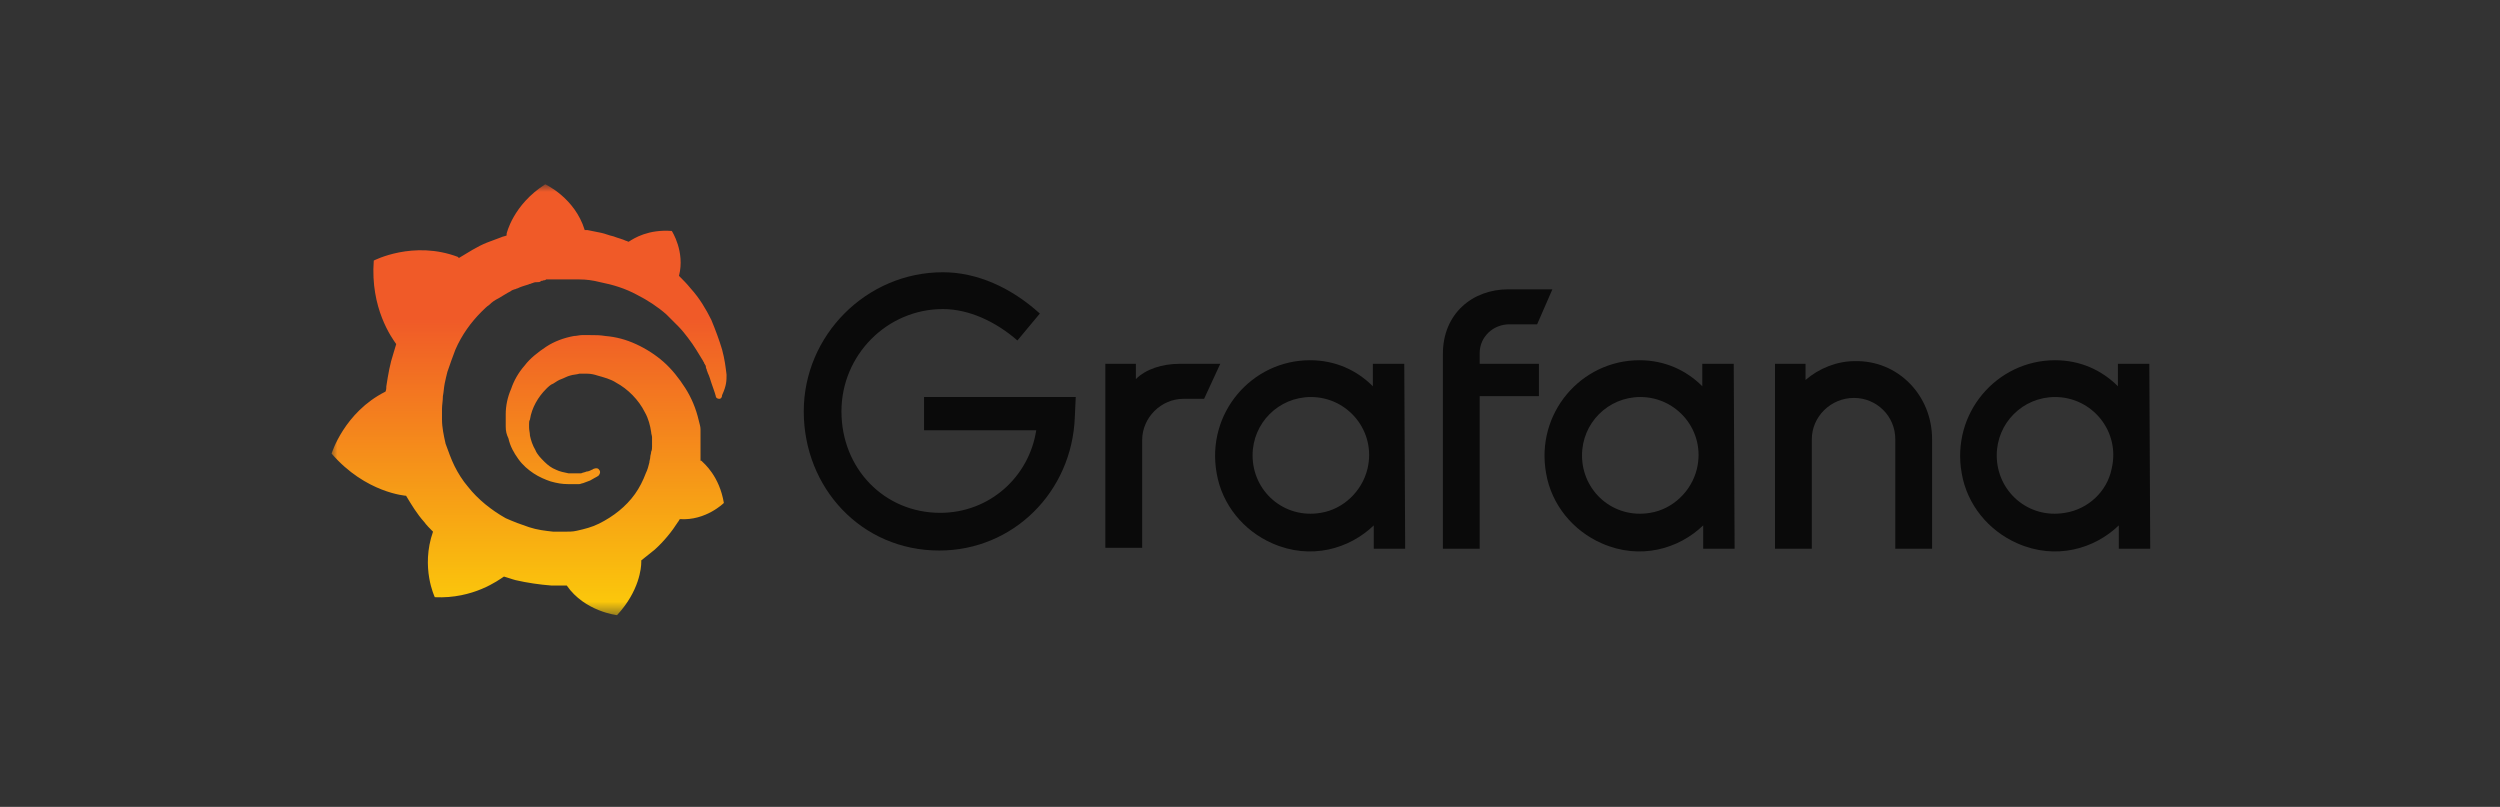 <svg xmlns="http://www.w3.org/2000/svg" width="189" height="61" viewBox="0 0 189 61" fill="none"><rect x="0" y="0" width="189" height="61" fill="#333333" stroke="none"/><mask id="mask0_234_114" style="mask-type:luminance" maskUnits="userSpaceOnUse" x="25" y="14" width="140" height="33"><path d="M165 14H25V46.506H165V14Z" fill="white"></path></mask><g mask="url(#mask0_234_114)"><path d="M81.258 31.508C81.055 37.209 76.576 41.62 71.011 41.62C65.107 41.62 60.764 36.87 60.764 31.101C60.764 25.333 65.514 20.582 71.282 20.582C73.861 20.582 76.44 21.736 78.612 23.704L76.915 25.74C75.286 24.315 73.25 23.365 71.282 23.365C67.075 23.365 63.614 26.826 63.614 31.101C63.614 35.444 66.871 38.77 71.079 38.77C74.811 38.77 77.797 36.055 78.34 32.526H69.857V30.015H81.326L81.258 31.508Z" fill="#0A0A0A"></path><path d="M91.03 30.151H89.469C87.773 30.151 86.348 31.576 86.348 33.273V41.416H83.565V27.504H85.873V28.658C86.619 27.912 87.841 27.504 89.198 27.504H92.252L91.03 30.151Z" fill="#0A0A0A"></path><path d="M106.231 41.484H103.856V39.72C102.024 41.484 99.106 42.366 96.188 41.077C94.016 40.127 92.387 38.159 91.98 35.784C91.166 31.237 94.627 27.233 99.038 27.233C100.938 27.233 102.567 27.979 103.788 29.201V27.504H106.163L106.231 41.484ZM103.381 35.444C104.06 32.594 101.888 30.015 99.106 30.015C96.663 30.015 94.695 31.983 94.695 34.426C94.695 37.141 97.07 39.245 99.852 38.77C101.549 38.498 102.974 37.141 103.381 35.444Z" fill="#0A0A0A"></path><path d="M111.864 26.69V27.505H116.343V29.948H111.864V41.484H109.082V26.758C109.082 23.704 111.321 21.872 114.035 21.872H117.361L116.207 24.519H114.103C112.882 24.519 111.864 25.469 111.864 26.69Z" fill="#0A0A0A"></path><path d="M131.137 41.484H128.761V39.72C126.929 41.484 124.011 42.366 121.093 41.077C118.921 40.127 117.293 38.159 116.885 35.784C116.071 31.237 119.532 27.233 123.943 27.233C125.843 27.233 127.472 27.979 128.694 29.201V27.504H131.069L131.137 41.484ZM128.286 35.444C128.965 32.594 126.793 30.015 124.011 30.015C121.568 30.015 119.6 31.983 119.6 34.426C119.6 37.141 121.975 39.245 124.758 38.77C126.454 38.498 127.879 37.141 128.286 35.444Z" fill="#0A0A0A"></path><path d="M146.066 33.205V41.484H143.284V33.205C143.284 31.441 141.859 30.083 140.162 30.083C138.398 30.083 136.973 31.509 136.973 33.205V41.484H134.19V27.505H136.498V28.726C137.516 27.844 138.873 27.301 140.23 27.301C143.488 27.233 146.066 29.88 146.066 33.205Z" fill="#0A0A0A"></path><path d="M162.557 41.484H160.182V39.72C158.35 41.484 155.431 42.366 152.513 41.077C150.342 40.127 148.713 38.159 148.306 35.784C147.492 31.237 150.953 27.233 155.364 27.233C157.264 27.233 158.892 27.979 160.114 29.201V27.504H162.489L162.557 41.484ZM159.639 35.444C160.318 32.594 158.146 30.015 155.364 30.015C152.921 30.015 150.953 31.983 150.953 34.426C150.953 37.141 153.328 39.245 156.11 38.77C157.874 38.498 159.3 37.141 159.639 35.444Z" fill="#0A0A0A"></path><path d="M54.927 28.319C54.859 27.776 54.792 27.165 54.588 26.419C54.384 25.74 54.113 24.994 53.774 24.179C53.367 23.365 52.891 22.551 52.213 21.804C51.941 21.465 51.67 21.193 51.331 20.854C51.806 19.022 50.788 17.461 50.788 17.461C49.023 17.325 47.938 18.004 47.53 18.275C47.462 18.275 47.395 18.207 47.327 18.207C47.055 18.072 46.716 18.004 46.377 17.868C46.037 17.8 45.766 17.665 45.427 17.597C45.087 17.529 44.748 17.461 44.409 17.393C44.341 17.393 44.273 17.393 44.205 17.393C43.459 14.95 41.219 13.932 41.219 13.932C38.776 15.493 38.301 17.665 38.301 17.665C38.301 17.665 38.301 17.732 38.301 17.8C38.165 17.868 38.03 17.868 37.894 17.936C37.69 18.004 37.554 18.072 37.351 18.14C37.147 18.207 37.012 18.275 36.808 18.343C36.469 18.479 36.062 18.683 35.722 18.886C35.383 19.09 35.044 19.293 34.704 19.497C34.636 19.497 34.636 19.429 34.636 19.429C31.243 18.14 28.257 19.7 28.257 19.7C27.986 23.297 29.615 25.537 29.954 26.012C29.886 26.215 29.818 26.487 29.75 26.69C29.479 27.505 29.343 28.319 29.207 29.201C29.207 29.337 29.207 29.473 29.14 29.608C26.018 31.169 25.068 34.291 25.068 34.291C27.647 37.277 30.7 37.48 30.7 37.48C31.108 38.159 31.515 38.838 32.058 39.448C32.261 39.72 32.465 39.923 32.736 40.195C31.786 42.909 32.872 45.149 32.872 45.149C35.79 45.285 37.69 43.859 38.097 43.588C38.369 43.656 38.708 43.792 38.98 43.859C39.862 44.063 40.812 44.199 41.694 44.267C41.898 44.267 42.169 44.267 42.373 44.267H42.508H42.576H42.712H42.848C44.205 46.235 46.648 46.506 46.648 46.506C48.345 44.674 48.48 42.909 48.48 42.502V42.434V42.366C48.82 42.095 49.159 41.824 49.498 41.552C50.177 40.941 50.788 40.195 51.263 39.448C51.331 39.38 51.331 39.313 51.398 39.245C53.367 39.38 54.724 38.023 54.724 38.023C54.384 35.987 53.231 35.037 53.027 34.834C53.027 34.834 53.027 34.834 52.959 34.834C52.959 34.698 52.959 34.562 52.959 34.494C52.959 34.291 52.959 34.087 52.959 33.816V33.612V33.544V33.477C52.959 33.409 52.959 33.409 52.959 33.409V33.273V33.069C52.959 33.001 52.959 32.934 52.959 32.866C52.959 32.798 52.959 32.73 52.959 32.73V32.594V32.459C52.959 32.255 52.891 32.051 52.824 31.78C52.62 30.898 52.281 30.083 51.806 29.337C51.331 28.59 50.788 27.912 50.177 27.369C49.566 26.826 48.82 26.351 48.073 26.012C47.327 25.672 46.58 25.469 45.766 25.401C45.359 25.333 45.019 25.333 44.612 25.333H44.477H44.409H44.341H44.273H44.137C44.069 25.333 44.002 25.333 44.002 25.333C43.798 25.333 43.594 25.401 43.391 25.401C42.644 25.537 41.898 25.808 41.287 26.215C40.676 26.622 40.065 27.097 39.658 27.64C39.183 28.183 38.844 28.794 38.64 29.405C38.369 30.015 38.233 30.694 38.233 31.305C38.233 31.441 38.233 31.644 38.233 31.78C38.233 31.848 38.233 31.848 38.233 31.916V32.051C38.233 32.119 38.233 32.187 38.233 32.255C38.233 32.594 38.301 32.866 38.437 33.137C38.572 33.748 38.844 34.223 39.183 34.698C39.523 35.173 39.93 35.512 40.337 35.784C40.744 36.055 41.219 36.259 41.626 36.395C42.101 36.53 42.508 36.598 42.916 36.598C42.983 36.598 43.051 36.598 43.051 36.598H43.119H43.187C43.255 36.598 43.255 36.598 43.323 36.598C43.323 36.598 43.323 36.598 43.391 36.598H43.459H43.526C43.594 36.598 43.594 36.598 43.662 36.598C43.73 36.598 43.73 36.598 43.798 36.598C43.866 36.598 44.002 36.53 44.069 36.53C44.273 36.462 44.409 36.395 44.612 36.327C44.748 36.259 44.952 36.123 45.087 36.055C45.155 36.055 45.155 35.987 45.223 35.987C45.359 35.852 45.427 35.648 45.291 35.512C45.223 35.377 45.019 35.377 44.884 35.444C44.816 35.444 44.816 35.512 44.748 35.512C44.612 35.58 44.477 35.648 44.341 35.648C44.205 35.716 44.069 35.716 43.934 35.784C43.866 35.784 43.798 35.784 43.73 35.784C43.662 35.784 43.662 35.784 43.594 35.784C43.526 35.784 43.526 35.784 43.459 35.784C43.391 35.784 43.391 35.784 43.323 35.784C43.255 35.784 43.255 35.784 43.187 35.784H43.119C43.051 35.784 43.051 35.784 42.983 35.784C42.644 35.716 42.305 35.648 42.033 35.512C41.694 35.377 41.423 35.173 41.151 34.902C40.88 34.63 40.608 34.359 40.473 34.019C40.269 33.68 40.133 33.273 40.065 32.934C40.065 32.73 39.998 32.526 39.998 32.323C39.998 32.255 39.998 32.187 39.998 32.187V32.119V32.051C39.998 31.916 39.998 31.848 40.065 31.712C40.201 30.83 40.676 30.015 41.287 29.405C41.423 29.269 41.626 29.065 41.83 28.998C42.033 28.862 42.237 28.726 42.441 28.658C42.644 28.59 42.848 28.455 43.119 28.387C43.323 28.319 43.594 28.319 43.798 28.251C43.934 28.251 44.069 28.251 44.137 28.251H44.205H44.273H44.341H44.409C44.68 28.251 44.952 28.319 45.155 28.387C45.63 28.523 46.173 28.658 46.58 28.93C47.462 29.405 48.277 30.219 48.752 31.169C49.023 31.644 49.159 32.187 49.227 32.662C49.227 32.798 49.295 32.934 49.295 33.069V33.137V33.205C49.295 33.273 49.295 33.273 49.295 33.273C49.295 33.341 49.295 33.341 49.295 33.341V33.409V33.477C49.295 33.544 49.295 33.68 49.295 33.748C49.295 33.884 49.295 34.019 49.227 34.155C49.227 34.291 49.159 34.427 49.159 34.562C49.159 34.698 49.091 34.834 49.091 34.969C49.023 35.241 48.955 35.512 48.82 35.784C48.616 36.327 48.345 36.87 48.005 37.345C47.327 38.295 46.377 39.041 45.291 39.584C44.748 39.855 44.205 39.991 43.594 40.127C43.323 40.195 42.983 40.195 42.712 40.195H42.644H42.576H42.508H42.373H42.305C42.169 40.195 41.966 40.195 41.83 40.195C41.219 40.127 40.608 40.059 39.998 39.855C39.387 39.652 38.844 39.448 38.233 39.177C37.147 38.566 36.129 37.752 35.383 36.802C34.976 36.327 34.636 35.784 34.365 35.241C34.094 34.698 33.89 34.087 33.686 33.544C33.551 32.934 33.415 32.323 33.415 31.712V31.576V31.509V31.441V31.373V31.305V31.169V31.101C33.415 31.033 33.415 30.966 33.415 30.898C33.415 30.626 33.483 30.287 33.483 29.948C33.551 29.608 33.551 29.337 33.618 28.998C33.686 28.658 33.754 28.387 33.822 28.115C34.026 27.505 34.229 26.962 34.433 26.419C34.908 25.333 35.587 24.383 36.401 23.569C36.605 23.365 36.808 23.161 37.012 23.026C37.215 22.822 37.419 22.686 37.69 22.551C37.894 22.415 38.165 22.279 38.369 22.143C38.505 22.076 38.64 22.008 38.708 21.94C38.776 21.94 38.844 21.872 38.912 21.872C38.98 21.872 39.047 21.804 39.115 21.804C39.387 21.668 39.658 21.601 39.862 21.533C39.93 21.533 39.998 21.465 40.065 21.465C40.133 21.465 40.201 21.397 40.269 21.397C40.405 21.329 40.541 21.329 40.676 21.329C40.744 21.329 40.812 21.329 40.88 21.261C40.948 21.193 41.016 21.261 41.083 21.193C41.151 21.193 41.219 21.193 41.287 21.125H41.355H41.423C41.491 21.125 41.558 21.125 41.626 21.125C41.694 21.125 41.762 21.125 41.83 21.125C41.898 21.125 41.966 21.125 42.033 21.125C42.101 21.125 42.101 21.125 42.169 21.125H42.237H42.305H42.373C42.441 21.125 42.508 21.125 42.576 21.125H42.712H42.78C42.848 21.125 42.916 21.125 42.983 21.125C43.255 21.125 43.526 21.125 43.798 21.125C44.341 21.125 44.816 21.193 45.359 21.329C46.377 21.533 47.259 21.804 48.141 22.279C48.955 22.686 49.77 23.229 50.38 23.772C50.448 23.84 50.448 23.84 50.516 23.908C50.584 23.976 50.584 23.976 50.652 24.044C50.72 24.111 50.788 24.179 50.856 24.247C50.923 24.315 50.991 24.383 51.059 24.451C51.127 24.519 51.195 24.587 51.263 24.654C51.534 24.926 51.806 25.265 52.009 25.537C52.484 26.147 52.824 26.758 53.163 27.301C53.163 27.369 53.231 27.369 53.231 27.437C53.231 27.505 53.299 27.505 53.299 27.573C53.367 27.64 53.367 27.708 53.367 27.776C53.367 27.844 53.434 27.912 53.434 27.98C53.434 28.047 53.502 28.115 53.502 28.183C53.638 28.455 53.706 28.726 53.774 28.93C53.909 29.337 54.045 29.676 54.113 29.948C54.113 30.083 54.249 30.151 54.384 30.151C54.52 30.151 54.588 30.015 54.588 29.88C54.927 29.133 54.927 28.794 54.927 28.319Z" fill="url(#paint0_linear_234_114)"></path></g><defs><linearGradient id="paint0_linear_234_114" x1="39.989" y1="53.821" x2="39.989" y2="24.11" gradientUnits="userSpaceOnUse"><stop stop-color="#FFF100"></stop><stop offset="1" stop-color="#F05A28"></stop></linearGradient></defs></svg>